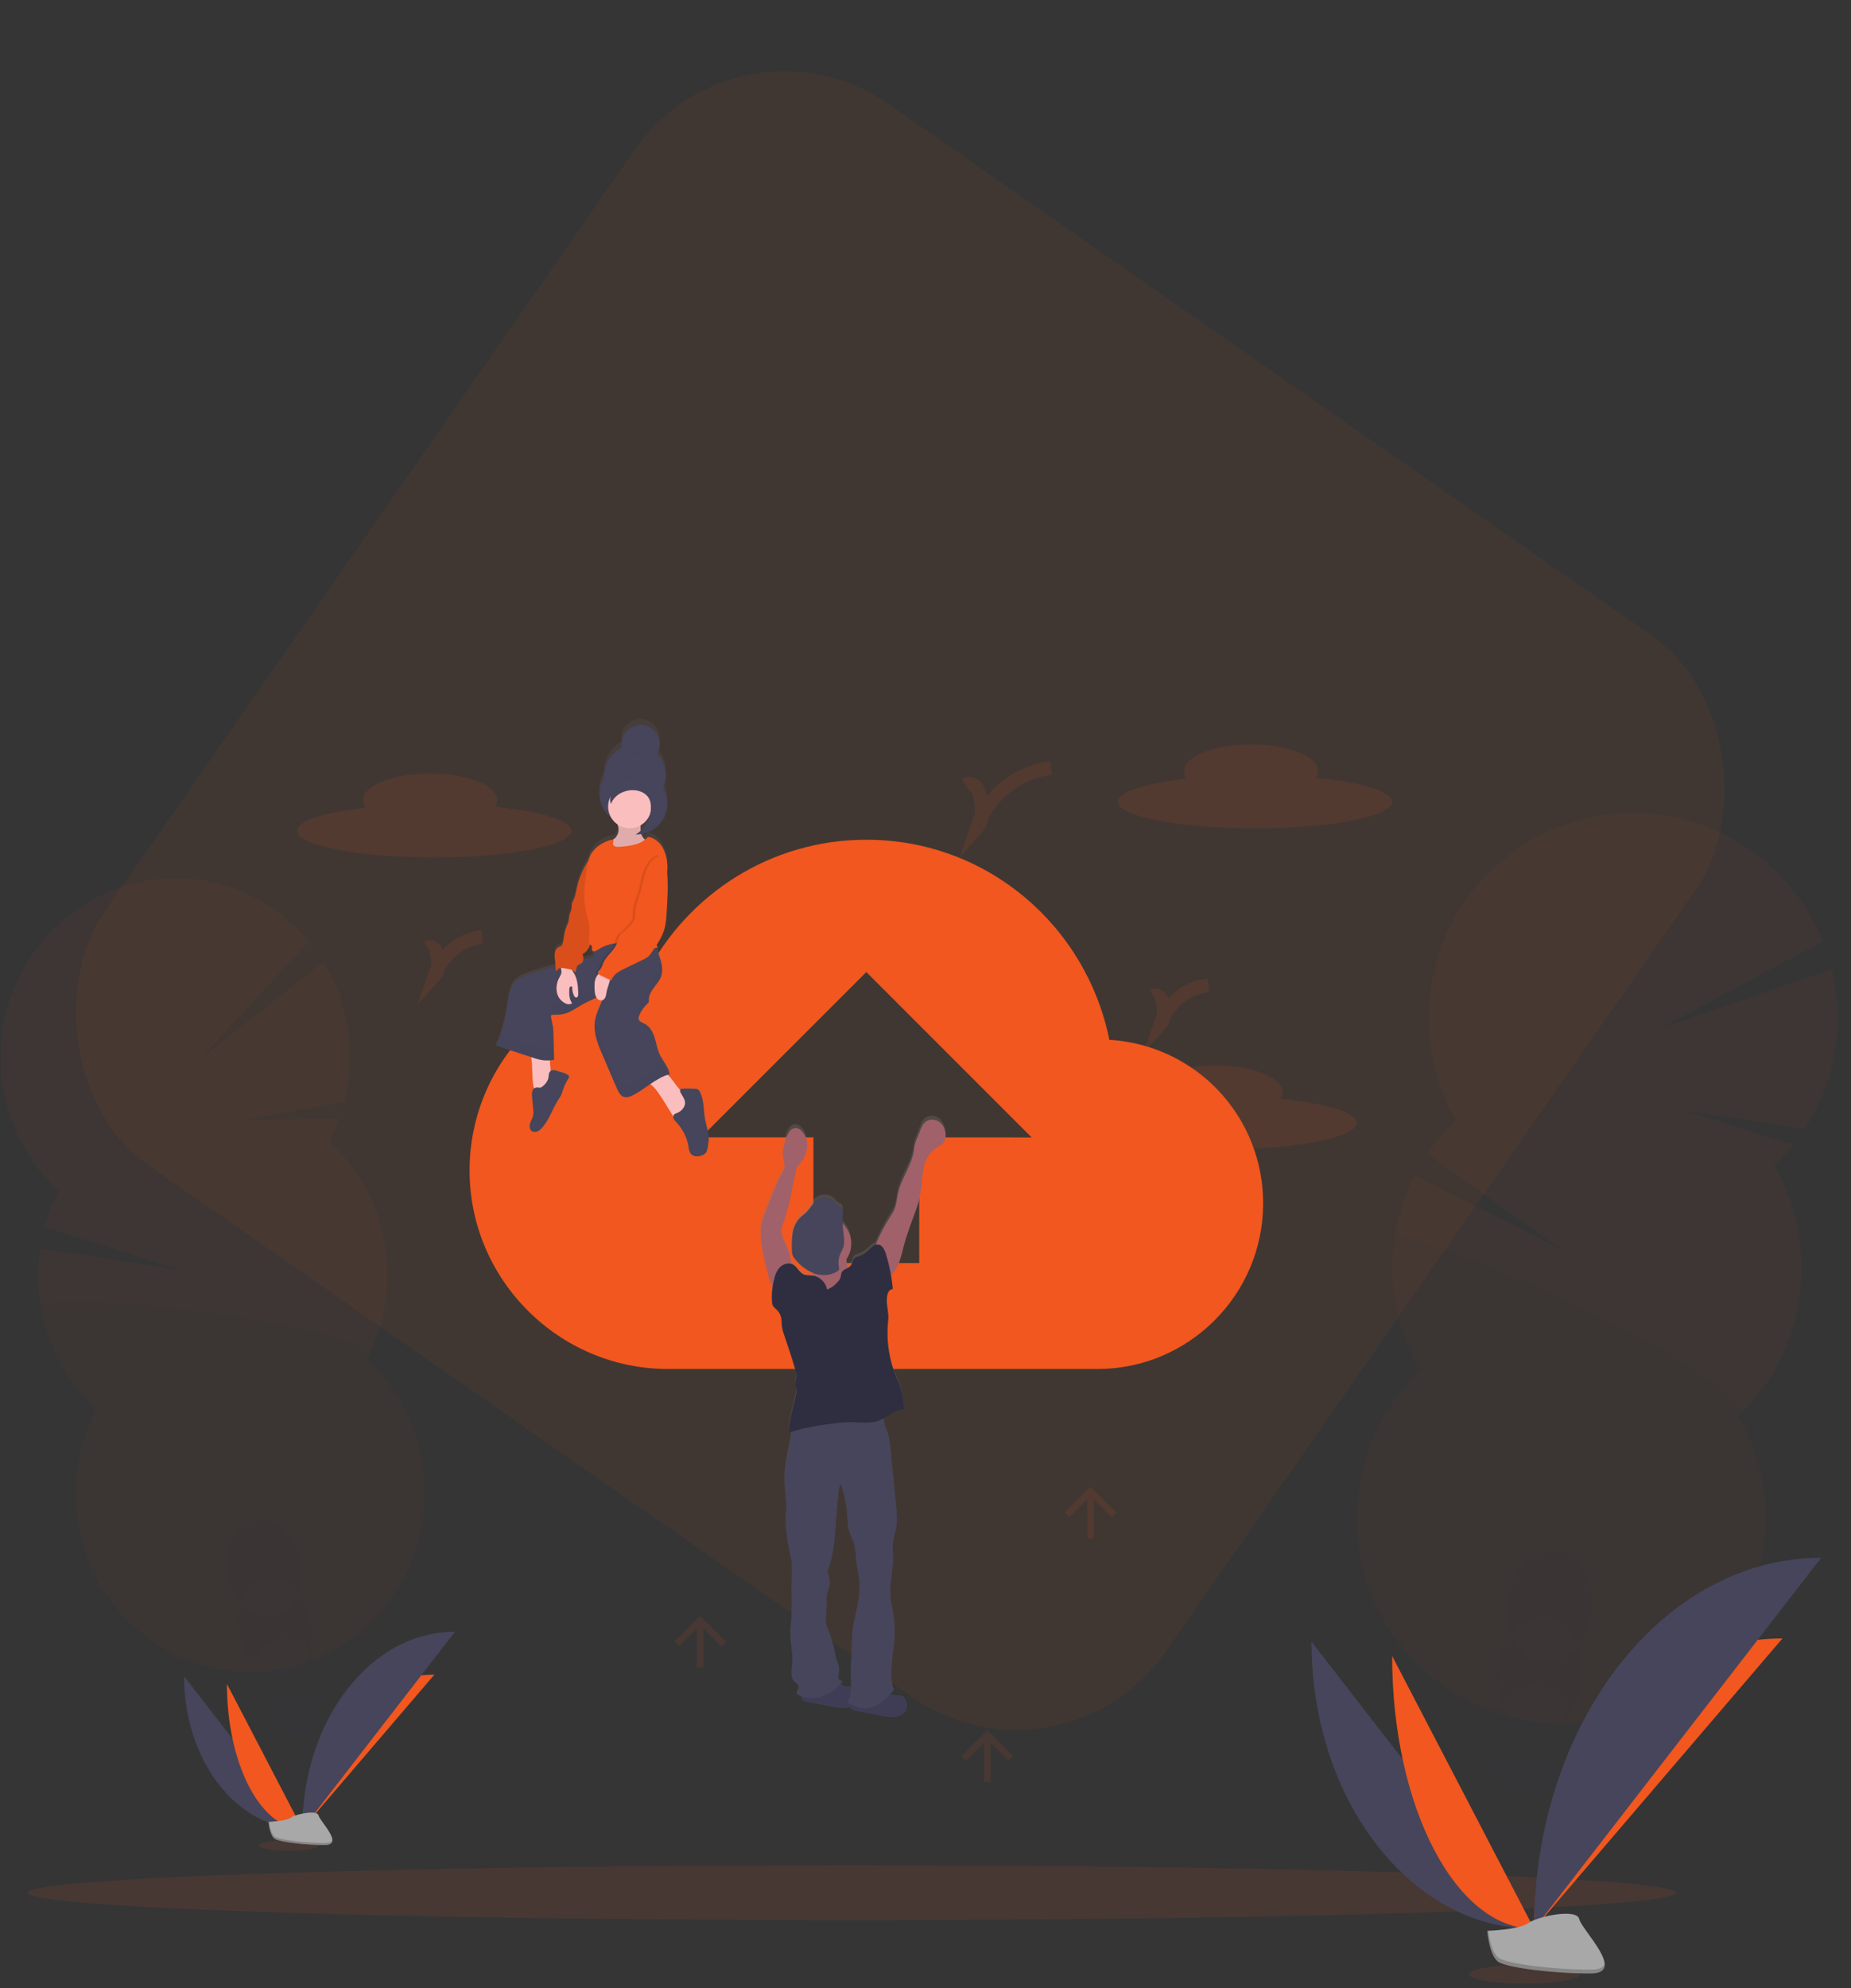 <svg width="407" height="437" viewBox="0 0 407 437" fill="none" xmlns="http://www.w3.org/2000/svg">
<rect x="0" y="0" width="407" height="437" fill="#333333" stroke="none"/>
<g clip-path="url(#clip0)">
<rect width="407" height="437" fill="white" fill-opacity="0.01"/>
<rect opacity="0.06" x="162.475" width="284.392" height="284.392" rx="40" transform="rotate(34.841 162.475 0)" fill="#F1571E"/>
<path opacity="0.1" d="M281.521 241.545C281.828 241.108 281.997 240.589 282.007 240.056C282.007 236.821 275.418 234.204 267.289 234.204C259.16 234.204 252.571 236.821 252.571 240.056C252.586 240.66 252.799 241.244 253.177 241.715C244.127 242.726 238.03 244.62 238.03 246.794C238.03 250.025 251.507 252.646 268.176 252.646C284.844 252.646 298.321 250.025 298.321 246.794C298.303 244.506 291.451 242.503 281.521 241.545Z" fill="#F1571E"/>
<g opacity="0.2">
<path opacity="0.2" d="M322.856 411.146C322.728 412.07 322.677 413.002 322.703 413.934C328.884 414.033 335.091 414.241 341.326 414.558C341.369 414.317 341.411 414.065 341.447 413.813C341.846 411.214 341.546 408.555 340.578 406.11C339.294 402.979 336.9 400.741 333.903 400.312C330.906 399.882 327.984 401.354 325.874 403.982C324.246 406.058 323.204 408.532 322.856 411.146Z" fill="#3F3D56"/>
<path opacity="0.2" d="M343.602 398.956C344.568 392.236 341.19 386.191 336.056 385.453C330.922 384.715 325.977 389.564 325.011 396.284C324.045 403.004 327.424 409.049 332.558 409.787C337.692 410.525 342.636 405.676 343.602 398.956Z" fill="#3F3D56"/>
<path opacity="0.2" d="M345.739 384.087C346.705 377.368 343.326 371.322 338.192 370.584C333.058 369.846 328.113 374.695 327.147 381.415C326.181 388.135 329.56 394.18 334.694 394.918C339.828 395.656 344.773 390.807 345.739 384.087Z" fill="#3F3D56"/>
<path opacity="0.2" d="M347.875 369.215C348.841 362.496 345.463 356.45 340.329 355.712C335.195 354.974 330.25 359.823 329.284 366.543C328.318 373.263 331.697 379.308 336.831 380.046C341.965 380.784 346.909 375.935 347.875 369.215Z" fill="#3F3D56"/>
<path opacity="0.2" d="M350.012 354.343C350.978 347.623 347.599 341.578 342.465 340.84C337.332 340.102 332.387 344.951 331.421 351.671C330.455 358.39 333.834 364.436 338.967 365.174C344.101 365.912 349.046 361.063 350.012 354.343Z" fill="#3F3D56"/>
<path opacity="0.2" d="M390.12 256.235C391.622 254.795 393.024 253.255 394.315 251.624L370.469 244.116L396.855 248.11C400.182 242.959 402.423 237.183 403.44 231.136C404.458 225.09 404.231 218.899 402.774 212.943L364.698 226.231L400.827 206.914C398.524 201.184 395.067 195.99 390.669 191.655C386.272 187.32 381.03 183.937 375.268 181.716C369.507 179.496 363.35 178.485 357.18 178.747C351.011 179.009 344.962 180.539 339.41 183.241C333.858 185.942 328.921 189.758 324.908 194.451C320.894 199.143 317.89 204.612 316.082 210.516C314.274 216.42 313.701 222.633 314.398 228.768C315.096 234.904 317.049 240.829 320.137 246.177C317.797 248.409 315.704 250.887 313.895 253.568L343.231 274.591L311.061 258.391C307.679 265.065 306.015 272.477 306.22 279.957C306.424 287.436 308.49 294.746 312.231 301.226C306.122 307.05 301.775 314.476 299.688 322.654C297.6 330.833 297.856 339.434 300.426 347.474C302.996 355.513 307.777 362.668 314.221 368.119C320.666 373.57 328.514 377.097 336.869 378.298C345.224 379.499 353.748 378.324 361.467 374.909C369.185 371.493 375.787 365.975 380.518 358.984C385.248 351.994 387.916 343.813 388.216 335.378C388.516 326.942 386.436 318.593 382.215 311.284C389.513 304.323 394.261 295.111 395.695 285.128C397.129 275.144 395.167 264.969 390.123 256.235H390.12Z" fill="#F1571E"/>
<path opacity="0.1" d="M306.655 272.332C305.204 282.316 307.167 292.498 312.227 301.226C306.118 307.05 301.771 314.476 299.683 322.655C297.596 330.833 297.852 339.434 300.422 347.474C302.992 355.513 307.773 362.668 314.217 368.119C320.662 373.57 328.51 377.097 336.865 378.298C345.219 379.499 353.744 378.324 361.462 374.909C369.181 371.493 375.783 365.975 380.513 358.984C385.244 351.994 387.911 343.813 388.211 335.378C388.511 326.942 386.432 318.593 382.21 311.284C389.264 304.567 307.372 267.335 306.655 272.332Z" fill="black"/>
</g>
<g opacity="0.2">
<path opacity="0.2" d="M59.131 397.999C59.271 398.8 59.478 399.588 59.751 400.354C64.79 398.732 69.88 397.195 75.023 395.744C74.994 395.531 74.962 395.311 74.923 395.091C74.559 392.832 73.608 390.709 72.164 388.934C70.288 386.689 67.749 385.491 65.202 385.962C62.656 386.434 60.677 388.445 59.666 391.225C58.901 393.398 58.717 395.733 59.131 397.999V397.999Z" fill="#3F3D56"/>
<path opacity="0.2" d="M66.493 394.211C70.873 393.519 73.672 388.206 72.745 382.346C71.817 376.486 67.515 372.298 63.135 372.991C58.755 373.684 55.956 378.996 56.883 384.856C57.81 390.716 62.112 394.904 66.493 394.211Z" fill="#3F3D56"/>
<path opacity="0.2" d="M65.336 381.558C69.726 380.849 72.516 375.512 71.567 369.639C70.617 363.765 66.289 359.579 61.899 360.288C57.509 360.998 54.719 366.334 55.669 372.208C56.618 378.081 60.946 382.268 65.336 381.558Z" fill="#3F3D56"/>
<path opacity="0.2" d="M62.022 368.342C66.402 367.649 69.201 362.337 68.274 356.477C67.347 350.617 63.045 346.428 58.665 347.121C54.285 347.814 51.486 353.126 52.413 358.986C53.34 364.846 57.642 369.035 62.022 368.342Z" fill="#3F3D56"/>
<path opacity="0.2" d="M59.791 355.404C64.171 354.711 66.97 349.399 66.043 343.539C65.116 337.679 60.814 333.49 56.434 334.183C52.054 334.876 49.255 340.188 50.182 346.048C51.109 351.908 55.411 356.097 59.791 355.404Z" fill="#3F3D56"/>
<path opacity="0.2" d="M72.38 250.84C73.216 249.236 73.943 247.577 74.554 245.875L53.205 246.209L75.675 242.247C77.085 236.747 77.312 231.01 76.342 225.415C75.495 220.464 73.717 215.719 71.1 211.432L43.753 232.962L67.912 206.956C59.372 196.604 45.817 191.082 31.83 193.656C10.923 197.494 -3.004 217.95 0.688 239.335C2.145 247.974 6.449 255.878 12.916 261.788C11.609 264.29 10.571 266.923 9.82 269.644L39.228 279.01L8.795 274.432C8.161 278.675 8.211 282.993 8.944 287.22C10.401 295.859 14.706 303.763 21.172 309.673C17.09 317.484 15.698 326.423 17.211 335.105C20.903 356.494 40.831 370.712 61.723 366.864C82.616 363.016 96.557 342.564 92.865 321.175C91.406 312.537 87.102 304.635 80.637 298.725C84.718 290.913 86.111 281.973 84.598 273.29C83.142 264.654 78.842 256.752 72.38 250.84V250.84Z" fill="#F1571E"/>
<path opacity="0.1" d="M8.955 287.22C10.412 295.859 14.716 303.763 21.183 309.673C17.101 317.484 15.708 326.423 17.222 335.105C20.914 356.494 40.841 370.712 61.734 366.864C82.626 363.016 96.568 342.564 92.876 321.175C91.417 312.537 87.113 304.636 80.647 298.725C84.58 291.2 8.203 282.876 8.955 287.22Z" fill="black"/>
</g>
<path d="M40.473 368.439C40.473 386.991 52.109 402 66.49 402Z" fill="#46455B"/>
<path d="M66.49 402C66.49 383.242 79.477 368.063 95.528 368.063Z" fill="#F1571E"/>
<path d="M49.899 370.12C49.899 387.743 57.318 402 66.49 402Z" fill="#F1571E"/>
<path d="M66.49 402C66.49 378.032 81.502 358.636 100.054 358.636Z" fill="#46455B"/>
<path opacity="0.1" d="M187.298 422.044C287.386 422.044 368.524 419.347 368.524 416.019C368.524 412.691 287.386 409.993 187.298 409.993C87.209 409.993 6.071 412.691 6.071 416.019C6.071 419.347 87.209 422.044 187.298 422.044Z" fill="#F1571E"/>
<path opacity="0.1" d="M63.486 406.763C67.144 406.763 70.111 406.261 70.111 405.642C70.111 405.023 67.144 404.521 63.486 404.521C59.827 404.521 56.861 405.023 56.861 405.642C56.861 406.261 59.827 406.763 63.486 406.763Z" fill="#F1571E"/>
<path d="M59.035 400.436C59.035 400.436 62.815 400.322 63.954 399.51C65.092 398.698 69.763 397.737 70.047 399.031C70.33 400.326 75.721 405.5 71.465 405.532C67.209 405.564 61.556 404.869 60.418 404.177C59.279 403.486 59.035 400.436 59.035 400.436Z" fill="#A8A8A8"/>
<path opacity="0.2" d="M71.536 405.082C67.28 405.114 61.624 404.415 60.489 403.723C59.623 403.198 59.276 401.305 59.162 400.432H59.035C59.035 400.432 59.276 403.482 60.411 404.174C61.546 404.865 67.195 405.564 71.458 405.528C72.689 405.528 73.114 405.082 73.093 404.433C72.923 404.83 72.451 405.075 71.536 405.082Z" fill="black"/>
<path d="M243.928 228.547C238.839 203.466 217.028 184.571 190.493 184.571C169.409 184.571 151.233 196.565 142.144 214.007C120.333 216.188 103.249 234.725 103.249 257.274C103.249 281.262 122.875 300.896 146.871 300.896H241.385C261.377 300.896 277.737 284.536 277.737 264.544C277.776 255.358 274.292 246.507 268.003 239.811C261.714 233.115 253.099 229.084 243.928 228.547V228.547ZM202.122 249.986V277.613H178.857V249.986H154.138L190.49 213.652L226.841 250.004L202.122 249.986Z" fill="#F1571E"/>
<path d="M154.939 245.836C154.585 243.811 154.759 241.63 153.829 239.807C153.739 239.592 153.594 239.405 153.407 239.265C153.176 239.14 152.915 239.08 152.652 239.091C151.811 239.059 150.974 239.048 150.134 239.07C149.9 239.07 149.623 239.105 149.503 239.311C149.488 239.333 149.478 239.357 149.471 239.382C148.51 238.318 147.783 236.974 146.747 235.981C146.896 235.931 147.041 235.885 147.194 235.846C147.194 235.743 147.158 235.647 147.137 235.548C147.137 235.516 147.119 235.488 147.112 235.459C147.105 235.431 147.08 235.324 147.059 235.257C147.038 235.19 147.038 235.19 147.024 235.158C147.006 235.094 146.984 235.031 146.96 234.97C146.96 234.938 146.935 234.906 146.921 234.874L146.846 234.686L146.804 234.597C146.775 234.534 146.747 234.47 146.715 234.409L146.673 234.331C146.641 234.264 146.605 234.197 146.57 234.129L146.534 234.065C146.495 233.995 146.453 233.924 146.414 233.849C146.403 233.838 146.395 233.824 146.389 233.81C146.343 233.729 146.293 233.647 146.243 233.569C145.839 232.909 145.392 232.26 145.062 231.583C144.484 230.391 144.293 229.047 143.906 227.778C143.52 226.508 142.842 225.217 141.693 224.61C141.136 224.327 140.392 224.075 140.339 223.447C140.337 223.245 140.379 223.046 140.463 222.862C140.622 222.455 140.816 222.063 141.041 221.688C141.126 221.553 141.215 221.419 141.303 221.284L141.374 221.188C141.445 221.089 141.52 220.99 141.594 220.897L141.686 220.78C141.761 220.688 141.839 220.603 141.917 220.514L142.012 220.411C142.122 220.294 142.232 220.181 142.349 220.057C142.457 219.974 142.542 219.865 142.598 219.741C142.628 219.618 142.634 219.49 142.615 219.365C142.559 218.351 143.091 217.404 143.679 216.588C144.268 215.773 144.963 214.999 145.3 214.045C145.339 213.936 145.371 213.826 145.399 213.712C145.41 213.676 145.418 213.639 145.424 213.602C145.442 213.528 145.456 213.453 145.47 213.375L145.492 213.247C145.492 213.177 145.509 213.106 145.516 213.038V212.9V212.691V212.552C145.516 212.485 145.516 212.414 145.516 212.343C145.516 212.272 145.516 212.254 145.516 212.208C145.516 212.162 145.516 212.059 145.499 211.985V211.864C145.499 211.779 145.474 211.691 145.463 211.605C145.463 211.577 145.463 211.549 145.463 211.52C145.447 211.404 145.425 211.286 145.399 211.166C145.23 210.412 145.012 209.671 144.747 208.946C144.605 208.5 144.425 208.068 144.208 207.655C144.339 207.63 144.474 207.601 144.605 207.566C144.501 207.403 144.405 207.235 144.318 207.062C145.134 205.86 145.746 204.531 146.13 203.129C146.333 202.128 146.452 201.111 146.485 200.09C146.68 197.019 146.878 193.933 146.623 190.869V190.748C146.719 190.09 146.726 189.422 146.644 188.762C146.562 187.471 146.181 186.217 145.531 185.099C144.843 184.014 143.708 183.056 142.445 182.928C142.237 183.163 142.006 183.377 141.757 183.567C141.377 183.233 141.098 182.799 140.952 182.315C142.426 182.083 143.784 181.375 144.816 180.297C145.848 179.219 146.498 177.832 146.665 176.35C146.665 176.24 146.69 176.126 146.697 176.016C146.697 175.97 146.697 175.924 146.697 175.878C146.697 175.832 146.697 175.747 146.697 175.683C146.697 175.619 146.697 175.566 146.697 175.506V175.36C146.697 175.293 146.697 175.222 146.697 175.154C146.697 175.087 146.697 175.08 146.697 175.045C146.697 175.009 146.697 174.888 146.676 174.814C146.678 174.787 146.678 174.76 146.676 174.732L146.644 174.484V174.431C146.644 174.342 146.616 174.254 146.598 174.165V174.137C146.58 174.041 146.559 173.949 146.534 173.853C146.376 173.207 146.123 172.588 145.786 172.016C146.063 171.389 146.245 170.725 146.325 170.044C146.325 169.92 146.35 169.799 146.357 169.689C146.364 169.579 146.357 169.533 146.357 169.455C146.357 169.377 146.357 169.377 146.357 169.342C146.357 169.239 146.357 169.136 146.357 169.037C146.355 169.026 146.355 169.015 146.357 169.005C146.306 167.3 145.625 165.676 144.445 164.444C144.581 164.219 144.694 163.982 144.782 163.735V163.735C144.811 163.66 144.835 163.586 144.857 163.508C144.878 163.433 144.899 163.362 144.917 163.288V163.27L144.96 163.068C144.958 163.056 144.958 163.044 144.96 163.033C144.96 162.954 144.984 162.873 144.995 162.791C145.006 162.71 144.995 162.625 145.016 162.543C145.016 162.518 145.016 162.49 145.016 162.465C145.016 162.44 145.016 162.348 145.016 162.291V162.206C145.016 162.149 145.016 162.089 145.016 162.032C145.016 161.976 145.016 161.983 145.016 161.958C144.957 160.904 144.502 159.912 143.743 159.179C142.984 158.445 141.977 158.025 140.922 158.001C139.867 157.977 138.842 158.352 138.051 159.051C137.259 159.749 136.761 160.72 136.654 161.77C136.602 162.199 136.616 162.633 136.693 163.057C135.662 163.56 134.773 164.314 134.108 165.248C133.444 166.183 133.024 167.27 132.887 168.409C132.843 168.79 132.83 169.175 132.848 169.558C132.236 170.518 131.871 171.615 131.784 172.75V172.75C131.784 172.792 131.784 172.835 131.784 172.878C131.784 173.019 131.767 173.165 131.767 173.307C131.764 174.357 132.001 175.394 132.46 176.339C132.919 177.284 133.588 178.111 134.416 178.758C134.762 179.317 135.218 179.799 135.756 180.176C135.854 180.465 135.926 180.762 135.973 181.063C136.012 181.468 135.959 181.876 135.818 182.258C135.677 182.639 135.451 182.984 135.157 183.265C135.005 183.393 134.834 183.499 134.675 183.62C134.514 183.574 134.343 183.574 134.182 183.62C132.352 184.195 130.6 185.333 129.759 187.074C129.573 187.47 129.426 187.884 129.32 188.308L129.22 188.461C128.109 190.201 127.309 192.121 126.858 194.135C126.628 195.167 126.482 196.238 126 197.178C125.884 197.374 125.79 197.582 125.72 197.799C125.679 198.129 125.665 198.463 125.677 198.795C125.628 199.398 125.277 199.934 125.159 200.526C125.089 200.881 125.103 201.235 125.042 201.59C124.873 202.199 124.652 202.793 124.379 203.363C124.003 204.406 124.007 205.552 123.727 206.626C123.693 206.803 123.617 206.97 123.507 207.112C123.285 207.285 123.036 207.419 122.769 207.509C122.574 207.631 122.407 207.793 122.28 207.985C122.152 208.176 122.066 208.392 122.028 208.619C121.954 209.077 121.946 209.543 122.003 210.002L122.141 211.801L120.127 212.411L116.822 213.421C115.853 213.666 114.927 214.057 114.077 214.581C113.318 215.109 112.72 215.835 112.346 216.681C112.011 217.562 111.795 218.484 111.704 219.422C111.385 222.047 110.816 224.636 110.005 227.153C109.938 227.345 109.867 227.54 109.796 227.731L109.573 228.295C109.555 228.334 109.537 228.373 109.523 228.412L109.331 228.863C109.246 229.054 109.158 229.242 109.065 229.43L116.807 232.012C116.807 232.104 116.825 232.204 116.839 232.314C117.109 234.214 116.978 236.144 117.226 238.048C117.258 238.365 117.331 238.676 117.442 238.974C117.246 239.144 117.104 239.369 117.034 239.619C116.947 240.025 116.934 240.443 116.995 240.853C117.084 241.825 117.169 242.797 117.258 243.769C117.3 244.122 117.3 244.479 117.258 244.833C117.162 245.475 116.793 246.038 116.591 246.652C116.389 247.266 116.4 248.053 116.907 248.425C117.084 248.546 117.289 248.62 117.502 248.639C117.716 248.658 117.931 248.623 118.127 248.535C118.518 248.355 118.863 248.09 119.138 247.759C120.694 246.028 121.393 243.691 122.602 241.694C122.914 241.234 123.191 240.751 123.432 240.251C123.599 239.864 123.705 239.453 123.84 239.052C124.026 238.518 124.249 237.998 124.507 237.495C124.652 237.208 125.216 236.516 125.089 236.197C124.89 235.647 122.766 235.165 122.251 234.995C121.923 234.848 121.552 234.832 121.212 234.949C121.161 234.973 121.113 235.004 121.07 235.041L120.889 232.697C121.205 232.668 121.517 232.629 121.826 232.576C121.826 232.136 121.815 231.693 121.794 231.246C121.794 230.842 121.776 230.434 121.765 230.026C121.744 229.033 121.723 228.04 121.698 227.065C121.692 226.49 121.655 225.916 121.588 225.345C121.468 224.476 121.202 223.625 121.116 222.749C121.244 222.647 121.395 222.579 121.556 222.55V222.55C121.805 222.51 122.057 222.501 122.308 222.522H122.507C123.607 222.506 124.685 222.208 125.638 221.656C126.614 221.149 127.518 220.514 128.475 219.993L128.83 219.805L128.965 219.738L129.192 219.624L129.38 219.535L129.422 219.514C129.986 219.245 130.557 218.982 131.103 218.688C131.14 218.748 131.181 218.806 131.224 218.862C131.356 219.042 131.539 219.179 131.749 219.255C131.96 219.332 132.188 219.344 132.405 219.291C131.735 220.904 130.947 222.465 130.749 224.21C130.458 226.731 131.458 229.175 132.455 231.523L135.607 238.97C135.962 239.793 136.42 240.715 137.281 240.91C137.829 240.984 138.386 240.873 138.863 240.595C140.307 239.907 141.605 238.921 142.927 237.999L142.981 238.041C144.176 238.984 144.924 240.3 145.75 241.559L147.96 245.191C147.945 245.373 147.975 245.556 148.049 245.723C148.21 246.024 148.419 246.296 148.669 246.528C150.074 248.04 150.999 249.934 151.329 251.972C151.358 252.494 151.509 253.001 151.769 253.454C152.361 254.277 153.624 254.224 154.514 253.756C154.789 253.63 155.026 253.434 155.202 253.188C155.351 252.924 155.445 252.632 155.479 252.33C155.641 251.579 155.73 250.814 155.745 250.046C155.73 248.652 155.195 247.266 154.939 245.836ZM142.254 179.013C142.408 178.911 142.558 178.801 142.7 178.683C142.401 179.584 141.918 180.412 141.282 181.116V181.116C141.133 181.279 140.973 181.432 140.81 181.581V181.467C140.792 181.113 140.81 180.719 140.81 180.343C141.379 180.005 141.87 179.552 142.254 179.013V179.013ZM129.731 206.999L129.752 206.931C129.878 207.022 129.987 207.133 130.075 207.261C129.989 207.451 129.949 207.659 129.957 207.868C129.966 208.077 130.023 208.281 130.125 208.463C130.309 208.775 130.642 209.066 130.571 209.424C130.501 209.783 130.047 209.924 129.678 209.985C129.192 210.063 128.713 210.151 128.234 210.247C128.234 210.247 128.234 210.247 128.234 210.222C128.245 209.823 128.191 209.424 128.075 209.041C128.901 208.687 129.412 207.843 129.731 206.999Z" fill="url(#paint0_linear)"/>
<path d="M144.492 165.71C144.81 165.171 145.004 164.568 145.06 163.945C145.116 163.322 145.033 162.694 144.815 162.107C144.598 161.52 144.253 160.989 143.805 160.553C143.356 160.116 142.817 159.785 142.224 159.583C141.632 159.382 141.002 159.315 140.38 159.387C139.759 159.459 139.161 159.669 138.631 160.002C138.101 160.334 137.652 160.781 137.316 161.309C136.98 161.836 136.766 162.433 136.689 163.054C136.636 163.478 136.649 163.907 136.728 164.327C135.523 164.898 134.515 165.814 133.83 166.958C133.146 168.103 132.817 169.425 132.884 170.757C132.314 171.64 131.957 172.644 131.843 173.689C131.728 174.734 131.858 175.791 132.223 176.777C132.588 177.762 133.178 178.649 133.946 179.368C134.713 180.086 135.638 180.615 136.645 180.914C137.653 181.213 138.717 181.273 139.752 181.089C140.787 180.905 141.765 180.483 142.608 179.856C143.452 179.228 144.137 178.413 144.611 177.474C145.084 176.536 145.332 175.5 145.336 174.449C145.336 174.339 145.336 174.232 145.336 174.126C146.174 172.838 146.548 171.303 146.398 169.773C146.248 168.244 145.582 166.811 144.509 165.71H144.492Z" fill="#46455B"/>
<g opacity="0.1">
<path opacity="0.1" d="M136.678 163.26L136.735 163.228C136.721 163.155 136.71 163.082 136.703 163.008C136.701 163.023 136.701 163.039 136.703 163.054C136.691 163.122 136.683 163.191 136.678 163.26V163.26Z" fill="black"/>
<path opacity="0.1" d="M146.364 170.147C146.241 171.175 145.883 172.162 145.318 173.03C145.318 173.136 145.318 173.243 145.318 173.349C145.309 175.091 144.63 176.762 143.42 178.016C142.211 179.269 140.565 180.008 138.824 180.078C137.084 180.149 135.384 179.545 134.077 178.394C132.77 177.242 131.958 175.631 131.809 173.895C131.809 174.08 131.784 174.25 131.784 174.449C131.784 176.243 132.497 177.964 133.766 179.233C135.035 180.502 136.756 181.215 138.551 181.215C140.346 181.215 142.067 180.502 143.336 179.233C144.605 177.964 145.318 176.243 145.318 174.449C145.318 174.339 145.318 174.232 145.318 174.126C145.885 173.259 146.243 172.272 146.364 171.243C146.42 170.79 146.428 170.332 146.389 169.877C146.399 169.966 146.378 170.058 146.364 170.147Z" fill="black"/>
<path opacity="0.1" d="M145.048 163.004C144.974 163.573 144.784 164.121 144.491 164.614C144.612 164.735 144.722 164.863 144.846 164.99C144.954 164.691 145.028 164.38 145.066 164.065C145.106 163.712 145.1 163.355 145.048 163.004V163.004Z" fill="black"/>
</g>
<path d="M117.226 238.307C117.258 238.692 117.363 239.068 117.534 239.414C117.621 239.587 117.747 239.736 117.903 239.851C118.059 239.965 118.241 240.04 118.432 240.07C118.782 240.072 119.126 239.972 119.421 239.782C120.02 239.467 120.648 239.102 120.96 238.499C121.272 237.896 121.223 237.222 121.17 236.566L120.765 231.406C119.793 231.377 118.815 231.377 117.839 231.43C116.864 231.484 116.704 231.711 116.839 232.654C117.105 234.527 116.963 236.431 117.226 238.307Z" fill="#FBBEBE"/>
<path d="M145.818 241.793L148.134 245.538C148.234 245.757 148.416 245.927 148.641 246.014C148.807 246.038 148.976 246.009 149.123 245.928C149.873 245.536 150.532 244.99 151.056 244.325C151.476 243.935 151.795 243.448 151.985 242.907C152.06 242.607 152.058 242.293 151.977 241.994C151.896 241.695 151.74 241.422 151.524 241.201C151.256 240.962 150.965 240.751 150.655 240.57C148.822 239.332 147.996 236.984 146.187 235.715C146.086 235.629 145.963 235.574 145.832 235.555C145.698 235.564 145.568 235.608 145.456 235.683L142.974 237.037C141.91 237.623 142.24 237.693 143.055 238.325C144.243 239.254 144.981 240.552 145.818 241.793Z" fill="#FBBEBE"/>
<path d="M122.259 235.321C121.929 235.178 121.558 235.165 121.22 235.285C121.07 235.376 120.943 235.501 120.848 235.649C120.754 235.798 120.696 235.965 120.677 236.14C120.613 236.495 120.62 236.849 120.525 237.179C120.311 237.729 119.963 238.216 119.514 238.598C119.344 238.798 119.125 238.951 118.879 239.041C118.542 239.126 118.187 238.97 117.847 239.041C117.649 239.093 117.469 239.197 117.326 239.343C117.183 239.49 117.082 239.672 117.035 239.871C116.945 240.27 116.932 240.683 116.996 241.087L117.258 243.96C117.301 244.313 117.301 244.671 117.258 245.024C117.162 245.659 116.794 246.212 116.591 246.819C116.389 247.425 116.396 248.198 116.907 248.592C117.086 248.711 117.291 248.783 117.505 248.801C117.719 248.82 117.934 248.784 118.131 248.698C118.521 248.522 118.867 248.261 119.141 247.932C120.702 246.23 121.4 243.921 122.613 241.956C122.924 241.504 123.201 241.03 123.443 240.538C123.61 240.155 123.716 239.75 123.851 239.357C124.038 238.83 124.262 238.316 124.521 237.821C124.663 237.537 125.231 236.856 125.103 236.541C124.915 235.966 122.784 235.487 122.259 235.321Z" fill="#46455B"/>
<path d="M150.421 243.254C150.07 243.917 149.483 244.424 148.776 244.673C148.572 244.729 148.382 244.827 148.219 244.96C148.111 245.091 148.045 245.251 148.027 245.419C148.01 245.587 148.042 245.757 148.119 245.907C148.282 246.205 148.493 246.473 148.744 246.702C150.144 248.186 151.07 250.054 151.404 252.067C151.436 252.583 151.588 253.085 151.847 253.532C152.439 254.344 153.705 254.291 154.599 253.827C154.872 253.702 155.108 253.511 155.287 253.27C155.436 253.009 155.53 252.721 155.564 252.422C155.726 251.682 155.815 250.928 155.83 250.17C155.83 248.752 155.276 247.372 155.021 245.967C154.666 243.971 154.837 241.818 153.907 240.016C153.82 239.801 153.677 239.612 153.492 239.47C153.259 239.347 152.997 239.289 152.733 239.3C151.896 239.268 151.052 239.261 150.212 239.279C149.978 239.279 149.701 239.314 149.581 239.516C149.538 239.629 149.525 239.751 149.541 239.87C149.557 239.99 149.602 240.103 149.673 240.201C150.187 241.219 151.031 242.024 150.421 243.254Z" fill="#46455B"/>
<path d="M130.468 207.47C130.234 207.665 130.075 207.935 130.019 208.234C129.963 208.534 130.015 208.843 130.163 209.109C130.351 209.417 130.685 209.705 130.61 210.059C130.536 210.414 130.085 210.549 129.717 210.609C126.461 211.127 123.29 212.081 120.141 213.031L116.829 214.028C115.859 214.267 114.931 214.652 114.076 215.17C113.32 215.686 112.721 216.402 112.346 217.237C112.009 218.105 111.792 219.014 111.7 219.94C111.204 223.327 110.569 226.742 109.058 229.813L117.084 232.448C117.863 232.733 118.67 232.935 119.492 233.051C120.275 233.118 121.063 233.08 121.836 232.938C121.787 231.147 121.755 229.299 121.705 227.504C121.7 226.938 121.664 226.372 121.595 225.809C121.474 224.951 121.208 224.114 121.123 223.249C121.478 222.944 122.035 223.022 122.514 223.032C123.615 223.017 124.696 222.726 125.656 222.185C126.628 221.681 127.535 221.057 128.493 220.543C130.107 219.688 131.944 219.124 133.178 217.766C132.55 220.16 131.05 222.245 130.777 224.703C130.504 227.16 131.486 229.615 132.49 231.909L135.65 239.243C136.004 240.052 136.462 240.963 137.324 241.155C137.872 241.227 138.429 241.117 138.909 240.843C141.817 239.481 144.144 236.917 147.25 236.101C147.016 234.562 145.803 233.289 145.123 231.895C144.541 230.721 144.353 229.395 143.966 228.143C143.58 226.891 142.902 225.618 141.746 225.022C141.189 224.742 140.441 224.493 140.391 223.873C140.387 223.673 140.429 223.475 140.516 223.295C140.931 222.248 141.577 221.308 142.406 220.546C142.511 220.462 142.596 220.356 142.654 220.234C142.681 220.118 142.687 219.998 142.672 219.879C142.612 218.879 143.147 217.947 143.736 217.142C144.325 216.336 145.023 215.574 145.36 214.634C145.938 213.013 145.36 211.233 144.793 209.612C144.606 208.94 144.283 208.313 143.842 207.772C143.097 206.977 141.941 206.747 140.856 206.626C137.363 206.229 133.252 205.31 130.468 207.47Z" fill="#46455B"/>
<g opacity="0.1">
<path opacity="0.1" d="M143.747 214.567C143.151 215.372 142.616 216.305 142.683 217.305C142.699 217.423 142.693 217.543 142.665 217.659C142.607 217.781 142.523 217.888 142.417 217.971C141.588 218.733 140.942 219.673 140.527 220.72C140.441 220.9 140.398 221.098 140.403 221.298C140.439 221.486 140.524 221.661 140.648 221.806C140.773 221.952 140.932 222.062 141.112 222.128C141.473 221.538 141.915 221 142.424 220.532C142.53 220.448 142.615 220.341 142.672 220.22C142.7 220.104 142.706 219.984 142.69 219.865C142.63 218.865 143.165 217.932 143.754 217.127C144.343 216.322 145.041 215.56 145.378 214.62C145.669 213.7 145.698 212.718 145.464 211.783C145.44 211.875 145.412 211.967 145.378 212.059C145.034 212.999 144.346 213.765 143.747 214.567Z" fill="black"/>
<path opacity="0.1" d="M130.104 207.956C130.221 207.932 130.331 207.877 130.42 207.797C130.509 207.716 130.575 207.613 130.611 207.498C130.618 207.453 130.618 207.406 130.611 207.36L130.458 207.47C130.302 207.6 130.18 207.767 130.104 207.956V207.956Z" fill="black"/>
<path opacity="0.1" d="M119.492 230.49C118.671 230.375 117.863 230.173 117.084 229.888L109.991 227.561C109.723 228.33 109.409 229.082 109.051 229.813L117.084 232.448C117.863 232.733 118.671 232.935 119.492 233.051C120.275 233.118 121.064 233.08 121.836 232.938C121.812 232.097 121.794 231.242 121.773 230.388C121.02 230.521 120.254 230.556 119.492 230.49V230.49Z" fill="black"/>
<path opacity="0.1" d="M138.92 238.282C138.44 238.556 137.883 238.666 137.335 238.594C136.473 238.403 136.008 237.491 135.661 236.683L132.501 229.349C131.792 227.735 131.1 226.057 130.845 224.337C130.823 224.458 130.806 224.579 130.788 224.692C130.501 227.175 131.497 229.604 132.501 231.899L135.661 239.233C136.016 240.041 136.473 240.953 137.335 241.144C137.883 241.216 138.44 241.106 138.92 240.832C141.828 239.47 144.155 236.906 147.261 236.091C147.1 235.285 146.775 234.521 146.307 233.846C143.662 234.885 141.523 237.059 138.92 238.282Z" fill="black"/>
<path opacity="0.1" d="M133.189 215.205C131.955 216.553 130.118 217.127 128.504 217.982C127.536 218.496 126.628 219.12 125.667 219.624C124.707 220.166 123.627 220.459 122.525 220.475C122.046 220.475 121.507 220.383 121.134 220.688C121.212 221.486 121.443 222.263 121.574 223.053C121.889 223.011 122.208 223.004 122.525 223.032C123.626 223.017 124.707 222.726 125.667 222.185C126.638 221.681 127.546 221.057 128.504 220.543C129.568 219.979 130.728 219.539 131.749 218.915C132.316 217.714 132.798 216.474 133.189 215.205V215.205Z" fill="black"/>
</g>
<path d="M136.005 182.088C136.044 182.487 135.991 182.891 135.849 183.266C135.708 183.642 135.482 183.98 135.189 184.255C134.994 184.422 134.764 184.546 134.576 184.719C134.407 184.892 134.277 185.1 134.197 185.328C134.116 185.556 134.087 185.799 134.11 186.04C134.133 186.28 134.208 186.513 134.33 186.722C134.452 186.931 134.618 187.11 134.817 187.248C135.455 187.638 136.267 187.532 137.005 187.404C137.989 187.268 138.953 187.017 139.878 186.656C140.808 186.291 141.6 185.642 142.14 184.801C141.752 184.553 141.431 184.213 141.206 183.81C140.982 183.408 140.86 182.956 140.853 182.496C140.803 181.577 141.055 180.535 140.473 179.822C139.892 179.109 138.86 179.141 137.991 179.375C137.562 179.495 137.147 179.659 136.718 179.776C136.498 179.832 135.781 179.836 135.654 179.995C135.405 180.286 135.98 181.623 136.005 182.088Z" fill="#FBBEBE"/>
<path opacity="0.1" d="M136.005 182.088C136.044 182.487 135.991 182.891 135.849 183.266C135.708 183.642 135.482 183.98 135.189 184.255C134.994 184.422 134.764 184.546 134.576 184.719C134.407 184.892 134.277 185.1 134.197 185.328C134.116 185.556 134.087 185.799 134.11 186.04C134.133 186.28 134.208 186.513 134.33 186.722C134.452 186.931 134.618 187.11 134.817 187.248C135.455 187.638 136.267 187.532 137.005 187.404C137.989 187.268 138.953 187.017 139.878 186.656C140.808 186.291 141.6 185.642 142.14 184.801C141.752 184.553 141.431 184.213 141.206 183.81C140.982 183.408 140.86 182.956 140.853 182.496C140.803 181.577 141.055 180.535 140.473 179.822C139.892 179.109 138.86 179.141 137.991 179.375C137.562 179.495 137.147 179.659 136.718 179.776C136.498 179.832 135.781 179.836 135.654 179.995C135.405 180.286 135.98 181.623 136.005 182.088Z" fill="black"/>
<path d="M138.47 182.038C141.096 182.038 143.226 179.909 143.226 177.282C143.226 174.656 141.096 172.527 138.47 172.527C135.843 172.527 133.714 174.656 133.714 177.282C133.714 179.909 135.843 182.038 138.47 182.038Z" fill="#FBBEBE"/>
<path d="M123.454 213.762C123.37 214.14 123.219 214.501 123.007 214.825C122.451 215.81 122.25 216.956 122.439 218.071C122.539 218.623 122.773 219.143 123.122 219.583C123.47 220.024 123.921 220.371 124.436 220.596C124.651 220.703 124.891 220.751 125.13 220.736C125.37 220.721 125.602 220.644 125.802 220.511C125.167 219.684 125.131 218.556 125.17 217.514C125.159 217.319 125.205 217.126 125.302 216.957C125.328 216.917 125.363 216.883 125.403 216.857C125.443 216.831 125.487 216.814 125.534 216.805C125.581 216.797 125.63 216.798 125.676 216.809C125.723 216.82 125.767 216.84 125.805 216.868C125.787 217.525 125.915 218.178 126.178 218.78C126.277 219.01 126.447 219.266 126.702 219.259C127.057 219.259 127.16 218.759 127.146 218.397C127.093 216.921 127.018 215.386 126.309 214.095C125.997 213.652 125.757 213.163 125.599 212.644C125.594 212.46 125.529 212.282 125.415 212.137C125.337 212.076 125.246 212.033 125.149 212.013C124.741 211.896 123.769 211.538 123.433 211.921C123.096 212.304 123.518 213.272 123.454 213.762Z" fill="#FBBEBE"/>
<path d="M130.515 188.5C129.969 188.436 129.54 188.936 129.242 189.397C128.127 191.113 127.325 193.012 126.873 195.008C126.642 196.026 126.5 197.082 126.014 198.008C125.899 198.201 125.805 198.405 125.734 198.618C125.695 198.945 125.681 199.275 125.692 199.604C125.642 200.196 125.291 200.725 125.174 201.31C125.103 201.665 125.117 202.019 125.053 202.374C124.947 202.984 124.61 203.53 124.394 204.115C124.014 205.144 124.018 206.271 123.737 207.332C123.703 207.506 123.628 207.669 123.518 207.807C123.33 208.016 123.025 208.066 122.78 208.201C122.585 208.32 122.417 208.479 122.289 208.668C122.161 208.857 122.074 209.071 122.035 209.297C121.961 209.747 121.953 210.206 122.01 210.658L122.23 213.471C122.454 213.375 122.585 213.116 122.791 212.964C123.145 212.68 123.638 212.744 124.078 212.822L124.72 212.939C125.376 213.056 126.089 213.208 126.493 213.726C126.826 213.201 126.638 212.432 127.149 212.084C127.316 211.971 127.525 211.935 127.699 211.836C127.865 211.729 128.002 211.583 128.099 211.411C128.197 211.24 128.252 211.047 128.259 210.85C128.27 210.455 128.216 210.061 128.1 209.683C128.922 209.329 129.433 208.502 129.756 207.669C130.109 206.66 130.366 205.62 130.522 204.562C131.263 200.381 131.941 196.171 132.011 191.926C132.058 191.217 131.98 190.505 131.781 189.823C131.561 189.149 131.221 188.578 130.515 188.5Z" fill="#F1571E"/>
<path opacity="0.1" d="M130.515 188.5C129.969 188.436 129.54 188.936 129.242 189.397C128.127 191.113 127.325 193.012 126.873 195.008C126.642 196.026 126.5 197.082 126.014 198.008C125.899 198.201 125.805 198.405 125.734 198.618C125.695 198.945 125.681 199.275 125.692 199.604C125.642 200.196 125.291 200.725 125.174 201.31C125.103 201.665 125.117 202.019 125.053 202.374C124.947 202.984 124.61 203.53 124.394 204.115C124.014 205.144 124.018 206.271 123.737 207.332C123.703 207.506 123.628 207.669 123.518 207.807C123.33 208.016 123.025 208.066 122.78 208.201C122.585 208.32 122.417 208.479 122.289 208.668C122.161 208.857 122.074 209.071 122.035 209.297C121.961 209.747 121.953 210.206 122.01 210.658L122.23 213.471C122.454 213.375 122.585 213.116 122.791 212.964C123.145 212.68 123.638 212.744 124.078 212.822L124.72 212.939C125.376 213.056 126.089 213.208 126.493 213.726C126.826 213.201 126.638 212.432 127.149 212.084C127.316 211.971 127.525 211.935 127.699 211.836C127.865 211.729 128.002 211.583 128.099 211.411C128.197 211.24 128.252 211.047 128.259 210.85C128.27 210.455 128.216 210.061 128.1 209.683C128.922 209.329 129.433 208.502 129.756 207.669C130.109 206.66 130.366 205.62 130.522 204.562C131.263 200.381 131.941 196.171 132.011 191.926C132.058 191.217 131.98 190.505 131.781 189.823C131.561 189.149 131.221 188.578 130.515 188.5Z" fill="black"/>
<path d="M142.498 183.946C141.714 184.769 140.711 185.352 139.608 185.627C138.509 185.898 137.387 186.063 136.256 186.12C135.909 186.177 135.553 186.146 135.221 186.032C135.057 185.968 134.923 185.847 134.843 185.69C134.764 185.534 134.746 185.353 134.792 185.184C134.852 185.082 134.894 184.971 134.916 184.854C134.916 184.563 134.483 184.539 134.207 184.624C132.377 185.191 130.621 186.312 129.777 188.032C129.351 189.029 129.085 190.087 128.99 191.167C128.592 194.004 128.195 196.866 128.727 199.679C129.014 201.172 129.561 202.622 129.593 204.14C129.614 204.991 129.468 205.839 129.475 206.69C129.451 206.988 129.531 207.285 129.702 207.531C129.834 207.683 130.032 207.779 130.124 207.96C130.277 208.258 130.071 208.669 130.273 208.942C130.525 209.275 131.043 209.034 131.387 208.8C133.113 207.629 135.196 207.105 137.271 207.321C139.753 207.587 142.236 208.917 144.655 208.25C144.53 208.07 144.423 207.877 144.335 207.676C143.13 203.718 143.211 199.288 145.016 195.565C145.63 194.291 146.435 193.082 146.683 191.685C146.778 191.033 146.787 190.371 146.708 189.716C146.624 188.441 146.241 187.203 145.591 186.103C144.906 185.014 143.768 184.074 142.498 183.946Z" fill="#F1571E"/>
<path d="M130.997 214.985C130.805 215.503 130.712 216.053 130.724 216.606C130.707 217.133 130.734 217.661 130.802 218.184C130.844 218.632 131.004 219.06 131.267 219.425C131.4 219.605 131.584 219.741 131.795 219.816C132.006 219.891 132.234 219.902 132.451 219.847C132.621 219.776 132.773 219.668 132.895 219.53C133.018 219.393 133.109 219.23 133.161 219.053C133.263 218.697 133.338 218.335 133.388 217.968C133.593 216.904 134.161 215.875 134.171 214.776C134.178 214.645 134.158 214.515 134.111 214.393C133.905 213.942 132.895 213.435 132.402 213.51C131.792 213.606 131.224 214.464 130.997 214.985Z" fill="#FBBEBE"/>
<path opacity="0.1" d="M144.718 187.961C144.626 188.908 145.541 189.621 145.903 190.497C146.049 190.907 146.133 191.338 146.151 191.773C146.406 194.799 146.208 197.838 146.009 200.863C145.98 201.871 145.862 202.874 145.655 203.86C145.144 205.928 143.881 207.722 142.658 209.46C142.473 209.744 142.257 210.008 142.016 210.247C141.655 210.54 141.254 210.779 140.824 210.956L136.604 213.003C136.075 213.236 135.572 213.525 135.104 213.865C134.56 214.29 134.133 214.847 133.862 215.482C133.043 215.063 132.192 214.687 131.38 214.269C131.188 214.17 130.972 214.042 130.94 213.829C130.898 213.545 131.195 213.343 131.401 213.12C131.784 212.74 131.901 212.176 132.11 211.68C132.791 210.049 134.497 209.006 135.114 207.353C135.352 206.718 135.423 205.998 135.845 205.466C136.085 205.2 136.355 204.962 136.65 204.757C137.297 204.205 137.891 203.594 138.423 202.931C138.665 202.681 138.863 202.392 139.008 202.076C139.144 201.589 139.19 201.083 139.147 200.579C139.179 198.927 139.927 197.388 140.384 195.799C140.814 194.306 140.994 192.738 141.558 191.288C142.122 189.837 143.208 188.351 144.718 187.961Z" fill="black"/>
<path d="M145.268 187.961C145.176 188.908 146.087 189.621 146.449 190.497C146.597 190.907 146.682 191.338 146.701 191.773C146.953 194.799 146.758 197.838 146.559 200.863C146.524 201.871 146.4 202.874 146.187 203.86C145.676 205.928 144.413 207.722 143.19 209.46C143.005 209.744 142.789 210.008 142.548 210.247C142.187 210.54 141.786 210.779 141.356 210.956L137.132 213.003C136.604 213.238 136.101 213.526 135.632 213.865C135.09 214.291 134.663 214.847 134.391 215.482C133.572 215.063 132.724 214.687 131.908 214.269C131.717 214.17 131.501 214.042 131.469 213.829C131.423 213.545 131.72 213.343 131.926 213.12C132.313 212.74 132.43 212.176 132.635 211.68C133.313 210.049 135.022 209.006 135.639 207.353C135.877 206.718 135.948 205.998 136.37 205.466C136.608 205.198 136.879 204.96 137.175 204.757C137.822 204.205 138.416 203.594 138.948 202.931C139.19 202.681 139.388 202.392 139.533 202.076C139.667 201.589 139.714 201.083 139.672 200.579C139.704 198.927 140.448 197.388 140.906 195.799C141.339 194.306 141.516 192.738 142.08 191.288C142.644 189.837 143.764 188.351 145.268 187.961Z" fill="#F1571E"/>
<path d="M140.824 169.931C139.36 169.753 137.877 170.06 136.604 170.807C136.792 170.807 136.98 170.807 137.168 170.849C138.575 171.019 139.893 171.627 140.936 172.586C141.979 173.545 142.695 174.808 142.982 176.196C143.27 177.583 143.114 179.026 142.537 180.321C141.96 181.616 140.991 182.696 139.767 183.411C141.506 183.466 143.2 182.85 144.497 181.69C145.793 180.53 146.593 178.915 146.73 177.18C146.867 175.446 146.33 173.725 145.232 172.376C144.133 171.026 142.558 170.152 140.831 169.934L140.824 169.931Z" fill="#46455B"/>
<path d="M142.906 173.693C143.071 174.065 143.161 174.466 143.17 174.872C143.179 175.279 143.108 175.683 142.96 176.062C142.928 175.967 142.892 175.871 142.85 175.775C142.013 173.913 139.438 173.143 137.094 174.055C136.47 174.276 135.901 174.627 135.422 175.083C134.944 175.54 134.567 176.092 134.317 176.704C133.721 174.903 134.93 172.838 137.154 171.973C139.495 171.062 142.069 171.831 142.906 173.693Z" fill="#46455B"/>
<g opacity="0.1">
<path opacity="0.1" d="M142.92 175.917C142.813 174.611 142.328 173.364 141.525 172.327C140.723 171.291 139.636 170.51 138.399 170.079C137.769 170.228 137.165 170.467 136.604 170.789C136.792 170.789 136.98 170.789 137.168 170.831C138.529 170.996 139.808 171.57 140.836 172.479C141.863 173.387 142.59 174.586 142.92 175.917V175.917Z" fill="black"/>
<path opacity="0.1" d="M144.016 170.977C143.907 169.671 143.422 168.424 142.62 167.388C141.817 166.352 140.732 165.571 139.494 165.139C138.864 165.296 138.26 165.542 137.7 165.87C137.888 165.87 138.076 165.87 138.267 165.912C139.625 166.076 140.902 166.647 141.928 167.551C142.955 168.456 143.683 169.65 144.016 170.977V170.977Z" fill="black"/>
<path opacity="0.1" d="M144.044 163.603C143.976 162.818 143.683 162.07 143.199 161.448C142.715 160.826 142.061 160.358 141.317 160.099C140.936 160.192 140.571 160.339 140.232 160.536C140.345 160.536 140.459 160.536 140.587 160.564C141.402 160.663 142.168 161.007 142.785 161.549C143.402 162.091 143.841 162.807 144.044 163.603V163.603Z" fill="black"/>
<path opacity="0.1" d="M146.577 174.995C146.707 176.617 146.25 178.233 145.287 179.546C144.325 180.858 142.922 181.781 141.335 182.145C140.878 182.641 140.35 183.066 139.768 183.407C140.817 183.445 141.861 183.239 142.816 182.804C143.772 182.37 144.613 181.718 145.274 180.902C145.935 180.086 146.396 179.128 146.622 178.102C146.848 177.077 146.833 176.013 146.577 174.995Z" fill="black"/>
</g>
<path d="M206.58 245.822C206.147 245.464 205.609 245.255 205.047 245.228C204.485 245.2 203.93 245.355 203.463 245.67C202.754 246.194 202.445 247.067 202.154 247.89C201.729 249.106 201.041 250.287 200.927 251.575C200.612 255.121 198.126 258.104 197.381 261.579C197.108 262.821 197.055 264.126 196.54 265.285C196.294 265.794 196.009 266.284 195.689 266.75C194.442 268.711 193.374 270.78 192.497 272.932C191.88 273.12 191.373 273.712 190.88 274.184C190.248 274.788 189.491 275.248 188.663 275.531C188.326 275.607 188.011 275.761 187.745 275.982C187.39 276.358 187.39 276.964 187.096 277.4C186.887 277.686 186.608 277.914 186.287 278.063C186.266 277.963 186.249 277.861 186.238 277.758C186.163 277.216 186.103 276.673 186.046 276.131C186.872 274.926 187.241 273.466 187.088 272.013C186.934 270.56 186.268 269.21 185.209 268.204C185.144 267.357 185.169 266.506 185.284 265.665C185.336 265.462 185.33 265.25 185.268 265.05C185.205 264.851 185.088 264.673 184.929 264.537C184.755 264.427 184.542 264.402 184.358 264.31C184.091 264.131 183.864 263.898 183.691 263.626C183.193 263.061 182.511 262.691 181.766 262.58C181.021 262.47 180.261 262.627 179.62 263.023C178.627 263.686 178.102 264.863 177.254 265.711C176.815 266.147 176.293 266.491 175.857 266.927C174.985 267.863 174.418 269.042 174.233 270.307C174.051 271.566 174 272.84 174.08 274.109C174.071 274.494 174.127 274.877 174.243 275.244C174.37 275.545 174.545 275.823 174.761 276.067C175.8 277.422 177.174 278.484 178.747 279.149C178.758 279.224 178.764 279.3 178.765 279.376C178.765 279.493 178.765 279.61 178.737 279.73L178.563 279.702C177.925 279.624 177.251 279.702 176.659 279.457C175.648 279.021 175.24 277.737 174.243 277.233C174.161 277.19 174.074 277.154 173.984 277.127C173.748 275.474 173.261 273.867 172.541 272.361C172.186 271.651 171.786 270.914 171.743 270.112C171.765 269.367 171.933 268.633 172.236 267.952C173.038 265.516 173.67 263.028 174.13 260.505C174.451 258.923 174.775 257.341 175.102 255.759C175.542 255.359 175.93 254.905 176.258 254.408C176.941 253.42 177.341 252.263 177.414 251.064C177.446 250.466 177.358 249.867 177.158 249.303C176.957 248.739 176.646 248.22 176.244 247.776C176.066 247.56 175.844 247.385 175.592 247.262C175.341 247.14 175.066 247.073 174.786 247.067C174.545 247.095 174.312 247.173 174.102 247.295C173.893 247.417 173.71 247.581 173.566 247.776C173.133 248.383 172.82 249.066 172.644 249.791C172.289 250.968 171.935 252.195 172.094 253.415C172.24 254.426 172.733 255.522 172.229 256.408C170.569 259.313 169.424 262.579 168.193 265.693C167.876 266.44 167.617 267.211 167.42 267.998C167.174 269.267 167.13 270.567 167.292 271.85C167.584 274.255 168.048 276.636 168.679 278.975C168.938 280.039 169.243 281.163 169.853 282.039C169.636 283.227 169.584 284.44 169.697 285.642C169.711 285.92 169.784 286.192 169.91 286.44C170.113 286.726 170.359 286.978 170.64 287.189C171.021 287.542 171.321 287.974 171.521 288.453C171.721 288.933 171.816 289.45 171.8 289.969C171.817 290.94 172.005 291.901 172.357 292.806C173.204 295.335 174.055 297.864 174.797 300.428C174.957 300.902 175.046 301.398 175.059 301.899C175.059 302.609 174.722 303.318 174.878 304.027C174.997 304.348 175.094 304.676 175.169 305.01C175.175 305.267 175.141 305.525 175.07 305.772C174.609 307.776 173.275 312.397 173.506 314.443L173.963 314.284C173.768 316.993 172.931 319.646 172.626 322.356C172.426 324.328 172.447 326.317 172.69 328.285C172.822 329.165 172.898 330.052 172.917 330.942C172.917 331.74 172.789 332.527 172.757 333.321C172.741 334.389 172.804 335.455 172.945 336.513C173.084 338.173 173.349 339.82 173.736 341.439C174.474 344.192 173.977 347.057 174.059 349.909C174.154 351.898 174.134 353.891 173.999 355.877C173.924 356.718 173.807 357.555 173.782 358.399C173.708 360.903 174.449 363.396 174.187 365.886C174.062 367.052 173.765 368.368 174.499 369.287C174.733 369.574 175.048 369.78 175.297 370.053C175.432 370.18 175.531 370.34 175.585 370.517C175.639 370.694 175.646 370.883 175.605 371.063C175.509 371.344 175.251 371.549 175.19 371.844C175.123 372.305 175.63 372.624 176.07 372.773L176.194 372.808C176.185 372.962 176.208 373.116 176.262 373.26C176.317 373.405 176.401 373.536 176.51 373.645C176.785 373.855 177.112 373.985 177.457 374.021L183.131 375.121C184.397 375.365 185.773 375.596 186.961 375.167C187.007 375.338 187.099 375.494 187.227 375.617C187.501 375.827 187.828 375.957 188.171 375.993L193.845 377.092C195.292 377.373 196.881 377.632 198.172 376.915C198.544 376.716 198.858 376.424 199.083 376.068C199.264 375.73 199.369 375.356 199.391 374.973C199.412 374.59 199.35 374.207 199.207 373.851C199.099 373.486 198.878 373.165 198.576 372.932C198.173 372.711 197.715 372.613 197.257 372.649C196.868 372.677 196.478 372.618 196.115 372.475C196.003 372.417 195.906 372.334 195.831 372.234C196.115 371.879 196.388 371.524 196.647 371.17C196.402 371.113 196.292 370.776 196.232 370.528C195.501 366.847 196.526 363.08 196.675 359.321C196.75 357.439 196.603 355.554 196.235 353.707C196.097 352.997 195.93 352.324 195.831 351.621C195.31 347.958 196.703 344.238 196.26 340.563C196.051 338.847 196.789 337.052 197.051 335.343C197.281 333.825 197.133 332.279 196.984 330.733L195.81 318.674C195.65 317.047 195.483 315.38 194.788 313.897C194.441 313.068 194.277 312.175 194.306 311.276C195.725 310.464 197.03 309.347 198.633 309.344C198.941 308.173 198.055 304.481 197.537 303.389C195.517 299.083 194.719 294.304 195.228 289.575C195.416 287.877 194.739 286.164 194.966 284.468C195 284.071 195.11 283.685 195.292 283.33C195.383 283.154 195.518 283.004 195.683 282.895C195.848 282.785 196.038 282.719 196.235 282.702C196.136 281.684 196.005 280.659 195.831 279.642C196.415 279.046 196.894 278.357 197.25 277.602C197.987 276.06 198.314 274.357 198.743 272.705C199.523 269.793 200.714 267.012 201.658 264.154C202.601 261.296 202.417 258.274 203.094 255.337C203.477 253.72 204.467 252.311 205.86 251.404C206.4 251.05 207.013 250.777 207.385 250.252C207.666 249.82 207.814 249.316 207.811 248.801C207.843 248.244 207.749 247.687 207.536 247.171C207.323 246.655 206.996 246.194 206.58 245.822V245.822ZM184.904 369.907C185.011 369.762 185.113 369.616 185.209 369.464C184.833 369.443 184.358 369.223 184.312 368.847C184.301 368.47 184.342 368.094 184.436 367.73C184.543 367.078 184.503 366.41 184.319 365.776C184.188 365.336 183.993 364.914 183.851 364.474C183.712 363.983 183.602 363.485 183.521 362.981C183.173 361.18 182.632 359.421 181.907 357.736C181.198 356.101 181.748 354.317 181.755 352.533C181.755 351.692 181.627 350.834 181.84 350.018C181.964 349.536 182.195 349.089 182.326 348.6C182.617 347.476 182.251 346.295 181.893 345.192C183.294 341.879 183.482 338.099 183.769 334.495C183.93 332.481 184.091 330.471 184.252 328.466C184.323 327.569 184.404 326.636 184.876 325.87C185.714 328.432 186.213 331.092 186.362 333.783C186.377 334.56 186.467 335.335 186.631 336.095C186.855 336.935 187.291 337.698 187.582 338.514C188.227 340.308 188.16 342.269 188.451 344.153C188.568 344.915 188.745 345.667 188.859 346.429C189.348 349.795 188.557 353.203 187.77 356.512C187.287 358.541 187.365 360.786 187.256 362.867C187.153 364.864 187.046 366.861 187.096 368.861C187.096 369.471 187.135 370.095 187.128 370.716C186.935 370.693 186.741 370.682 186.546 370.684C186.157 370.712 185.767 370.653 185.404 370.51C185.18 370.365 185.005 370.155 184.904 369.907V369.907Z" fill="url(#paint1_linear)"/>
<path d="M197.274 372.673C197.732 372.638 198.19 372.736 198.593 372.954C198.893 373.186 199.114 373.506 199.225 373.869C199.366 374.223 199.428 374.603 199.406 374.984C199.384 375.365 199.278 375.736 199.097 376.071C198.871 376.426 198.557 376.715 198.185 376.912C196.895 377.621 195.306 377.369 193.859 377.092L188.184 376.004C187.842 375.974 187.515 375.851 187.237 375.649C187.065 375.459 186.956 375.221 186.926 374.966C186.896 374.712 186.947 374.455 187.071 374.23C187.318 373.783 187.687 373.414 188.135 373.166C189.766 372.152 191.681 371.748 193.554 371.531C194.263 371.446 194.926 371.219 195.458 371.712C195.742 371.971 195.728 372.294 196.125 372.503C196.491 372.644 196.883 372.702 197.274 372.673Z" fill="#3F3D56"/>
<path d="M186.553 370.723C187.01 370.688 187.467 370.785 187.869 371.003C188.171 371.234 188.392 371.554 188.5 371.918C188.643 372.272 188.706 372.653 188.685 373.033C188.663 373.414 188.558 373.785 188.376 374.121C188.15 374.474 187.836 374.764 187.465 374.961C186.174 375.67 184.585 375.419 183.134 375.142L177.46 374.05C177.118 374.02 176.79 373.897 176.513 373.695C176.34 373.506 176.231 373.267 176.2 373.013C176.17 372.759 176.22 372.501 176.343 372.276C176.598 371.828 176.972 371.46 177.424 371.212C179.052 370.202 180.971 369.812 182.844 369.581C183.553 369.492 184.216 369.269 184.748 369.758C185.028 370.017 185.018 370.34 185.411 370.549C185.774 370.691 186.164 370.751 186.553 370.723V370.723Z" fill="#3F3D56"/>
<path d="M185.156 310.432C181.876 310.446 178.601 310.696 175.357 311.181C175.142 311.201 174.932 311.256 174.736 311.344C174.048 311.699 174.027 312.663 174.044 313.436C174.09 316.582 173.016 319.629 172.661 322.749C172.458 324.709 172.478 326.685 172.722 328.64C172.85 329.516 172.926 330.398 172.949 331.282C172.949 332.07 172.817 332.853 172.785 333.644C172.769 334.7 172.831 335.755 172.97 336.801C173.109 338.45 173.373 340.086 173.761 341.695C174.495 344.429 173.998 347.277 174.076 350.107C174.171 352.083 174.148 354.063 174.009 356.037C173.934 356.874 173.817 357.704 173.793 358.544C173.718 361.027 174.456 363.509 174.193 365.992C174.069 367.148 173.768 368.475 174.502 369.368C174.736 369.652 175.052 369.858 175.296 370.131C175.43 370.256 175.529 370.415 175.584 370.59C175.639 370.765 175.647 370.951 175.608 371.131C175.509 371.411 175.236 371.617 175.193 371.908C175.123 372.365 175.63 372.684 176.069 372.83C177.745 373.344 179.541 373.301 181.19 372.708C182.839 372.116 184.251 371.005 185.216 369.542C184.84 369.521 184.365 369.301 184.319 368.929C184.307 368.555 184.349 368.181 184.443 367.818C184.551 367.171 184.511 366.508 184.326 365.879C184.198 365.439 183.999 365.02 183.861 364.584C183.723 364.097 183.613 363.602 183.531 363.102C183.186 361.31 182.646 359.562 181.921 357.888C181.212 356.264 181.765 354.491 181.772 352.725C181.772 351.888 181.648 351.033 181.857 350.224C181.981 349.742 182.212 349.299 182.347 348.806C182.638 347.689 182.272 346.518 181.914 345.422C183.333 342.131 183.51 338.358 183.797 334.783L184.283 328.754C184.354 327.864 184.439 326.934 184.907 326.175C185.745 328.719 186.245 331.361 186.393 334.034C186.405 334.809 186.494 335.58 186.659 336.336C186.883 337.166 187.315 337.925 187.61 338.737C188.252 340.51 188.184 342.465 188.475 344.337C188.592 345.096 188.766 345.841 188.879 346.6C189.369 349.944 188.574 353.338 187.784 356.619C187.301 358.633 187.376 360.874 187.266 362.935C187.159 364.917 187.053 366.9 187.103 368.886C187.145 370.712 187.287 372.674 186.305 374.206C187.404 374.766 188.539 375.337 189.766 375.443C191.194 375.519 192.603 375.093 193.749 374.238C194.883 373.384 195.869 372.35 196.668 371.177C196.419 371.12 196.313 370.783 196.253 370.539C195.522 366.882 196.551 363.126 196.703 359.403C196.778 357.534 196.632 355.662 196.267 353.828C196.128 353.118 195.958 352.448 195.859 351.753C195.345 348.114 196.738 344.415 196.299 340.759C196.093 339.049 196.831 337.269 197.093 335.567C197.324 334.059 197.178 332.524 197.029 331.006L195.862 319.036C195.706 317.416 195.54 315.759 194.845 314.288C194.015 312.514 194.529 310.33 194.44 308.375C191.511 309.665 188.356 310.364 185.156 310.432V310.432Z" fill="#46455B"/>
<path d="M192.008 274.985C192.973 272.349 194.227 269.827 195.746 267.466C196.066 267.003 196.351 266.516 196.597 266.009C197.115 264.86 197.168 263.562 197.441 262.328C198.203 258.873 200.693 255.908 201.012 252.397C201.126 251.117 201.814 249.943 202.243 248.734C202.53 247.915 202.856 247.049 203.552 246.528C204.018 246.217 204.573 246.063 205.133 246.09C205.693 246.117 206.23 246.322 206.665 246.677C207.09 247.044 207.424 247.504 207.642 248.022C207.861 248.539 207.957 249.099 207.924 249.659C207.926 250.171 207.778 250.671 207.499 251.099C207.123 251.621 206.513 251.901 205.974 252.245C204.584 253.141 203.592 254.538 203.204 256.146C202.523 259.065 202.707 262.062 201.761 264.902C200.814 267.743 199.633 270.509 198.842 273.414C198.398 275.056 198.083 276.748 197.342 278.28C196.6 279.812 195.341 281.195 193.685 281.589C193.581 280.534 193.308 279.503 192.877 278.535C192.38 277.414 191.589 276.123 192.008 274.985Z" fill="#A0616A"/>
<path d="M174.165 279.032C174.028 276.959 173.494 274.933 172.59 273.063C172.236 272.354 171.839 271.644 171.796 270.832C171.818 270.092 171.985 269.362 172.289 268.687C173.092 266.261 173.726 263.784 174.186 261.271L175.165 256.554C175.603 256.156 175.99 255.706 176.318 255.213C177.002 254.233 177.404 253.083 177.478 251.89C177.51 251.295 177.424 250.699 177.224 250.138C177.023 249.576 176.713 249.06 176.311 248.62C176.131 248.408 175.908 248.237 175.656 248.118C175.405 248 175.131 247.936 174.853 247.932C174.612 247.961 174.379 248.038 174.17 248.16C173.96 248.282 173.777 248.446 173.633 248.642C173.207 249.239 172.9 249.914 172.729 250.628C172.374 251.798 172.019 253.015 172.175 254.227C172.317 255.231 172.814 256.32 172.307 257.199C170.643 260.09 169.498 263.331 168.264 266.42C167.948 267.163 167.691 267.929 167.494 268.711C167.245 269.973 167.2 271.266 167.359 272.542C167.65 274.936 168.112 277.306 168.742 279.635C169.097 281.096 169.54 282.685 170.768 283.561C171.778 281.943 172.8 280.358 174.165 279.032Z" fill="#A0616A"/>
<path d="M181.084 279.439C184.448 279.439 187.174 276.713 187.174 273.35C187.174 269.987 184.448 267.261 181.084 267.261C177.721 267.261 174.995 269.987 174.995 273.35C174.995 276.713 177.721 279.439 181.084 279.439Z" fill="#A0616A"/>
<path d="M178.811 280.028C178.775 281.138 178.293 282.177 177.818 283.184C177.531 283.791 177.155 284.468 176.499 284.603C178.345 285.342 180.262 285.892 182.219 286.245C182.889 286.395 183.579 286.435 184.262 286.362C184.836 286.259 185.387 286.055 185.89 285.759C186.992 285.134 187.937 284.266 188.654 283.222C189.371 282.177 189.841 280.983 190.028 279.73C189.277 279.828 188.518 279.848 187.762 279.79C187.335 279.802 186.919 279.648 186.603 279.361C186.403 279.083 186.289 278.753 186.276 278.411C186.141 277.404 186.034 276.394 185.954 275.382C184.456 275.44 182.982 275.778 181.609 276.379C181.042 276.627 180.488 276.914 179.903 277.127C179.549 277.255 178.524 277.279 178.275 277.51C177.892 277.875 178.832 279.262 178.811 280.028Z" fill="#A0616A"/>
<path d="M181.865 283.433C181.715 282.644 181.322 281.923 180.74 281.37C180.159 280.817 179.418 280.46 178.623 280.351C177.985 280.276 177.311 280.351 176.719 280.113C175.708 279.677 175.282 278.404 174.303 277.904C173.325 277.404 172.055 277.868 171.331 278.705C170.608 279.542 170.303 280.681 170.083 281.745C169.742 283.22 169.631 284.739 169.753 286.249C169.77 286.526 169.844 286.796 169.97 287.043C170.173 287.327 170.418 287.578 170.697 287.788C171.077 288.138 171.377 288.565 171.577 289.041C171.777 289.517 171.873 290.031 171.856 290.547C171.869 291.518 172.056 292.479 172.41 293.384C173.257 295.895 174.108 298.41 174.846 300.956C175.007 301.427 175.096 301.92 175.108 302.417C175.091 303.127 174.754 303.836 174.928 304.527C175.043 304.846 175.139 305.172 175.215 305.503C175.221 305.759 175.187 306.015 175.116 306.262C174.651 308.255 173.317 312.844 173.548 314.876C176.573 313.762 181.138 313.103 184.344 312.748C185.225 312.647 186.112 312.594 187 312.592C189.128 312.592 191.359 312.993 193.345 312.213C195.185 311.503 196.714 309.794 198.693 309.787C199.001 308.627 198.115 304.96 197.6 303.875C195.583 299.601 194.788 294.852 195.302 290.153C195.487 288.465 194.813 286.763 195.043 285.078C195.076 284.684 195.186 284.299 195.366 283.947C195.459 283.772 195.595 283.623 195.76 283.513C195.925 283.403 196.115 283.337 196.313 283.319C196.077 280.678 195.56 278.07 194.77 275.538C194.483 274.637 193.965 273.595 193.022 273.534C192.171 273.478 191.543 274.244 190.929 274.843C190.296 275.444 189.54 275.9 188.713 276.18C188.374 276.255 188.058 276.409 187.791 276.631C187.436 277.003 187.436 277.609 187.142 278.049C186.631 278.836 185.326 278.911 185.014 279.791C184.948 280.049 184.902 280.312 184.876 280.578C184.731 281.096 184.44 281.561 184.039 281.918C183.451 282.596 182.704 283.116 181.865 283.433V283.433Z" fill="#2F2E41"/>
<path d="M185.337 266.402C185.389 266.202 185.384 265.99 185.321 265.793C185.258 265.595 185.141 265.419 184.982 265.285C184.795 265.197 184.603 265.121 184.408 265.055C184.142 264.874 183.916 264.639 183.744 264.367C183.245 263.804 182.563 263.436 181.819 263.327C181.075 263.218 180.316 263.375 179.677 263.771C178.68 264.431 178.159 265.601 177.308 266.441C176.871 266.878 176.35 267.218 175.91 267.654C175.039 268.581 174.471 269.752 174.282 271.009C174.1 272.261 174.049 273.528 174.13 274.79C174.119 275.172 174.174 275.554 174.293 275.918C174.42 276.216 174.595 276.491 174.811 276.733C175.892 278.146 177.341 279.233 178.999 279.876C180.666 280.464 182.613 280.393 184.103 279.439C184.252 279.357 184.375 279.234 184.457 279.085C184.528 278.863 184.528 278.625 184.457 278.404C184.28 277.52 184.365 276.604 184.702 275.769C184.998 275.187 185.261 274.589 185.489 273.978C185.635 273.278 185.654 272.557 185.546 271.85C185.372 270.041 185.057 268.218 185.337 266.402Z" fill="#46455B"/>
<path d="M288.374 360.832C288.374 395.722 310.263 423.96 337.315 423.96Z" fill="#46455B"/>
<path d="M337.315 423.959C337.315 388.672 361.74 360.122 391.932 360.122Z" fill="#F1571E"/>
<path d="M306.105 363.974C306.105 397.12 320.061 423.942 337.315 423.942Z" fill="#F1571E"/>
<path d="M337.315 423.96C337.315 378.873 365.549 342.39 400.443 342.39Z" fill="#46455B"/>
<path opacity="0.1" d="M335.191 436C341.911 436 347.359 435.079 347.359 433.943C347.359 432.807 341.911 431.886 335.191 431.886C328.47 431.886 323.022 432.807 323.022 433.943C323.022 435.079 328.47 436 335.191 436Z" fill="#F1571E"/>
<path d="M327.016 424.385C327.016 424.385 333.957 424.172 336.049 422.683C338.141 421.193 346.728 419.413 347.245 421.803C347.763 424.194 357.676 433.684 349.841 433.748C342.007 433.812 331.634 432.528 329.545 431.265C327.456 430.003 327.016 424.385 327.016 424.385Z" fill="#A8A8A8"/>
<path opacity="0.2" d="M349.969 432.915C342.135 432.979 331.761 431.695 329.672 430.432C328.084 429.46 327.449 425.988 327.239 424.382H327.005C327.005 424.382 327.445 429.978 329.534 431.251C331.623 432.525 341.993 433.808 349.831 433.734C352.09 433.716 352.874 432.911 352.831 431.72C352.526 432.471 351.664 432.901 349.969 432.915Z" fill="black"/>
<path opacity="0.1" d="M289.324 170.969C289.631 170.532 289.8 170.014 289.81 169.48C289.81 166.245 283.22 163.628 275.092 163.628C266.963 163.628 260.374 166.245 260.374 169.48C260.38 170.081 260.583 170.664 260.952 171.14C251.901 172.15 245.805 174.044 245.805 176.218C245.805 179.449 259.281 182.07 275.95 182.07C292.619 182.07 306.095 179.449 306.095 176.218C306.106 173.931 299.254 171.927 289.324 170.969Z" fill="#F1571E"/>
<path opacity="0.1" d="M108.807 177.353C109.114 176.916 109.283 176.398 109.293 175.864C109.293 172.629 102.703 170.012 94.575 170.012C86.446 170.012 79.857 172.629 79.857 175.864C79.871 176.468 80.084 177.052 80.463 177.523C71.412 178.534 65.316 180.428 65.316 182.602C65.316 185.833 78.81 188.454 95.461 188.454C112.112 188.454 125.607 185.833 125.607 182.602C125.589 180.315 118.737 178.311 108.807 177.353Z" fill="#F1571E"/>
<path opacity="0.1" d="M212.272 172.438C213.099 171.959 214.216 172.416 214.783 173.19C215.351 173.963 215.493 174.963 215.652 175.892C215.968 177.992 216.198 180.4 214.783 181.978C217.096 174.966 223.745 169.597 231.097 168.813" stroke="#F1571E" stroke-width="3" stroke-miterlimit="10"/>
<path opacity="0.1" d="M93.986 208.25C94.518 207.942 95.234 208.25 95.6 208.733C95.925 209.258 96.117 209.854 96.16 210.471C96.362 211.822 96.514 213.368 95.603 214.372C96.381 212.12 97.776 210.133 99.629 208.636C101.482 207.139 103.718 206.193 106.083 205.906" stroke="#F1571E" stroke-width="3" stroke-miterlimit="10"/>
<path opacity="0.1" d="M253.579 218.89C254.111 218.582 254.827 218.89 255.192 219.372C255.518 219.898 255.71 220.494 255.753 221.11C255.955 222.461 256.107 224.008 255.196 225.011C255.974 222.76 257.369 220.772 259.222 219.276C261.075 217.779 263.311 216.833 265.676 216.546" stroke="#F1571E" stroke-width="3" stroke-miterlimit="10"/>
<path opacity="0.1" d="M240.496 338.134V329.516L244.468 333.488L245.461 332.46L239.786 326.785L234.112 332.46L235.105 333.449L239.077 329.516V338.134H240.496Z" fill="#F1571E"/>
<path opacity="0.1" d="M154.67 366.506V357.888L158.642 361.86L159.635 360.832L153.961 355.157L148.286 360.832L149.279 361.821L153.251 357.888V366.506H154.67Z" fill="#F1571E"/>
<path opacity="0.1" d="M217.798 391.686V383.068L221.77 387.04L222.763 386.012L217.088 380.337L211.414 386.012L212.407 387.001L216.379 383.068V391.686H217.798Z" fill="#F1571E"/>
</g>
<defs>
<linearGradient id="paint0_linear" x1="132.401" y1="254.153" x2="132.401" y2="157.989" gradientUnits="userSpaceOnUse">
<stop stop-color="#808080" stop-opacity="0.25"/>
<stop offset="0.54" stop-color="#808080" stop-opacity="0.12"/>
<stop offset="1" stop-color="#808080" stop-opacity="0.1"/>
</linearGradient>
<linearGradient id="paint1_linear" x1="27492.8" y1="60157.6" x2="32725.3" y2="59616.9" gradientUnits="userSpaceOnUse">
<stop stop-color="#808080" stop-opacity="0.25"/>
<stop offset="0.54" stop-color="#808080" stop-opacity="0.12"/>
<stop offset="1" stop-color="#808080" stop-opacity="0.1"/>
</linearGradient>
<clipPath id="clip0">
<rect width="407" height="437" fill="white"/>
</clipPath>
</defs>
</svg>
